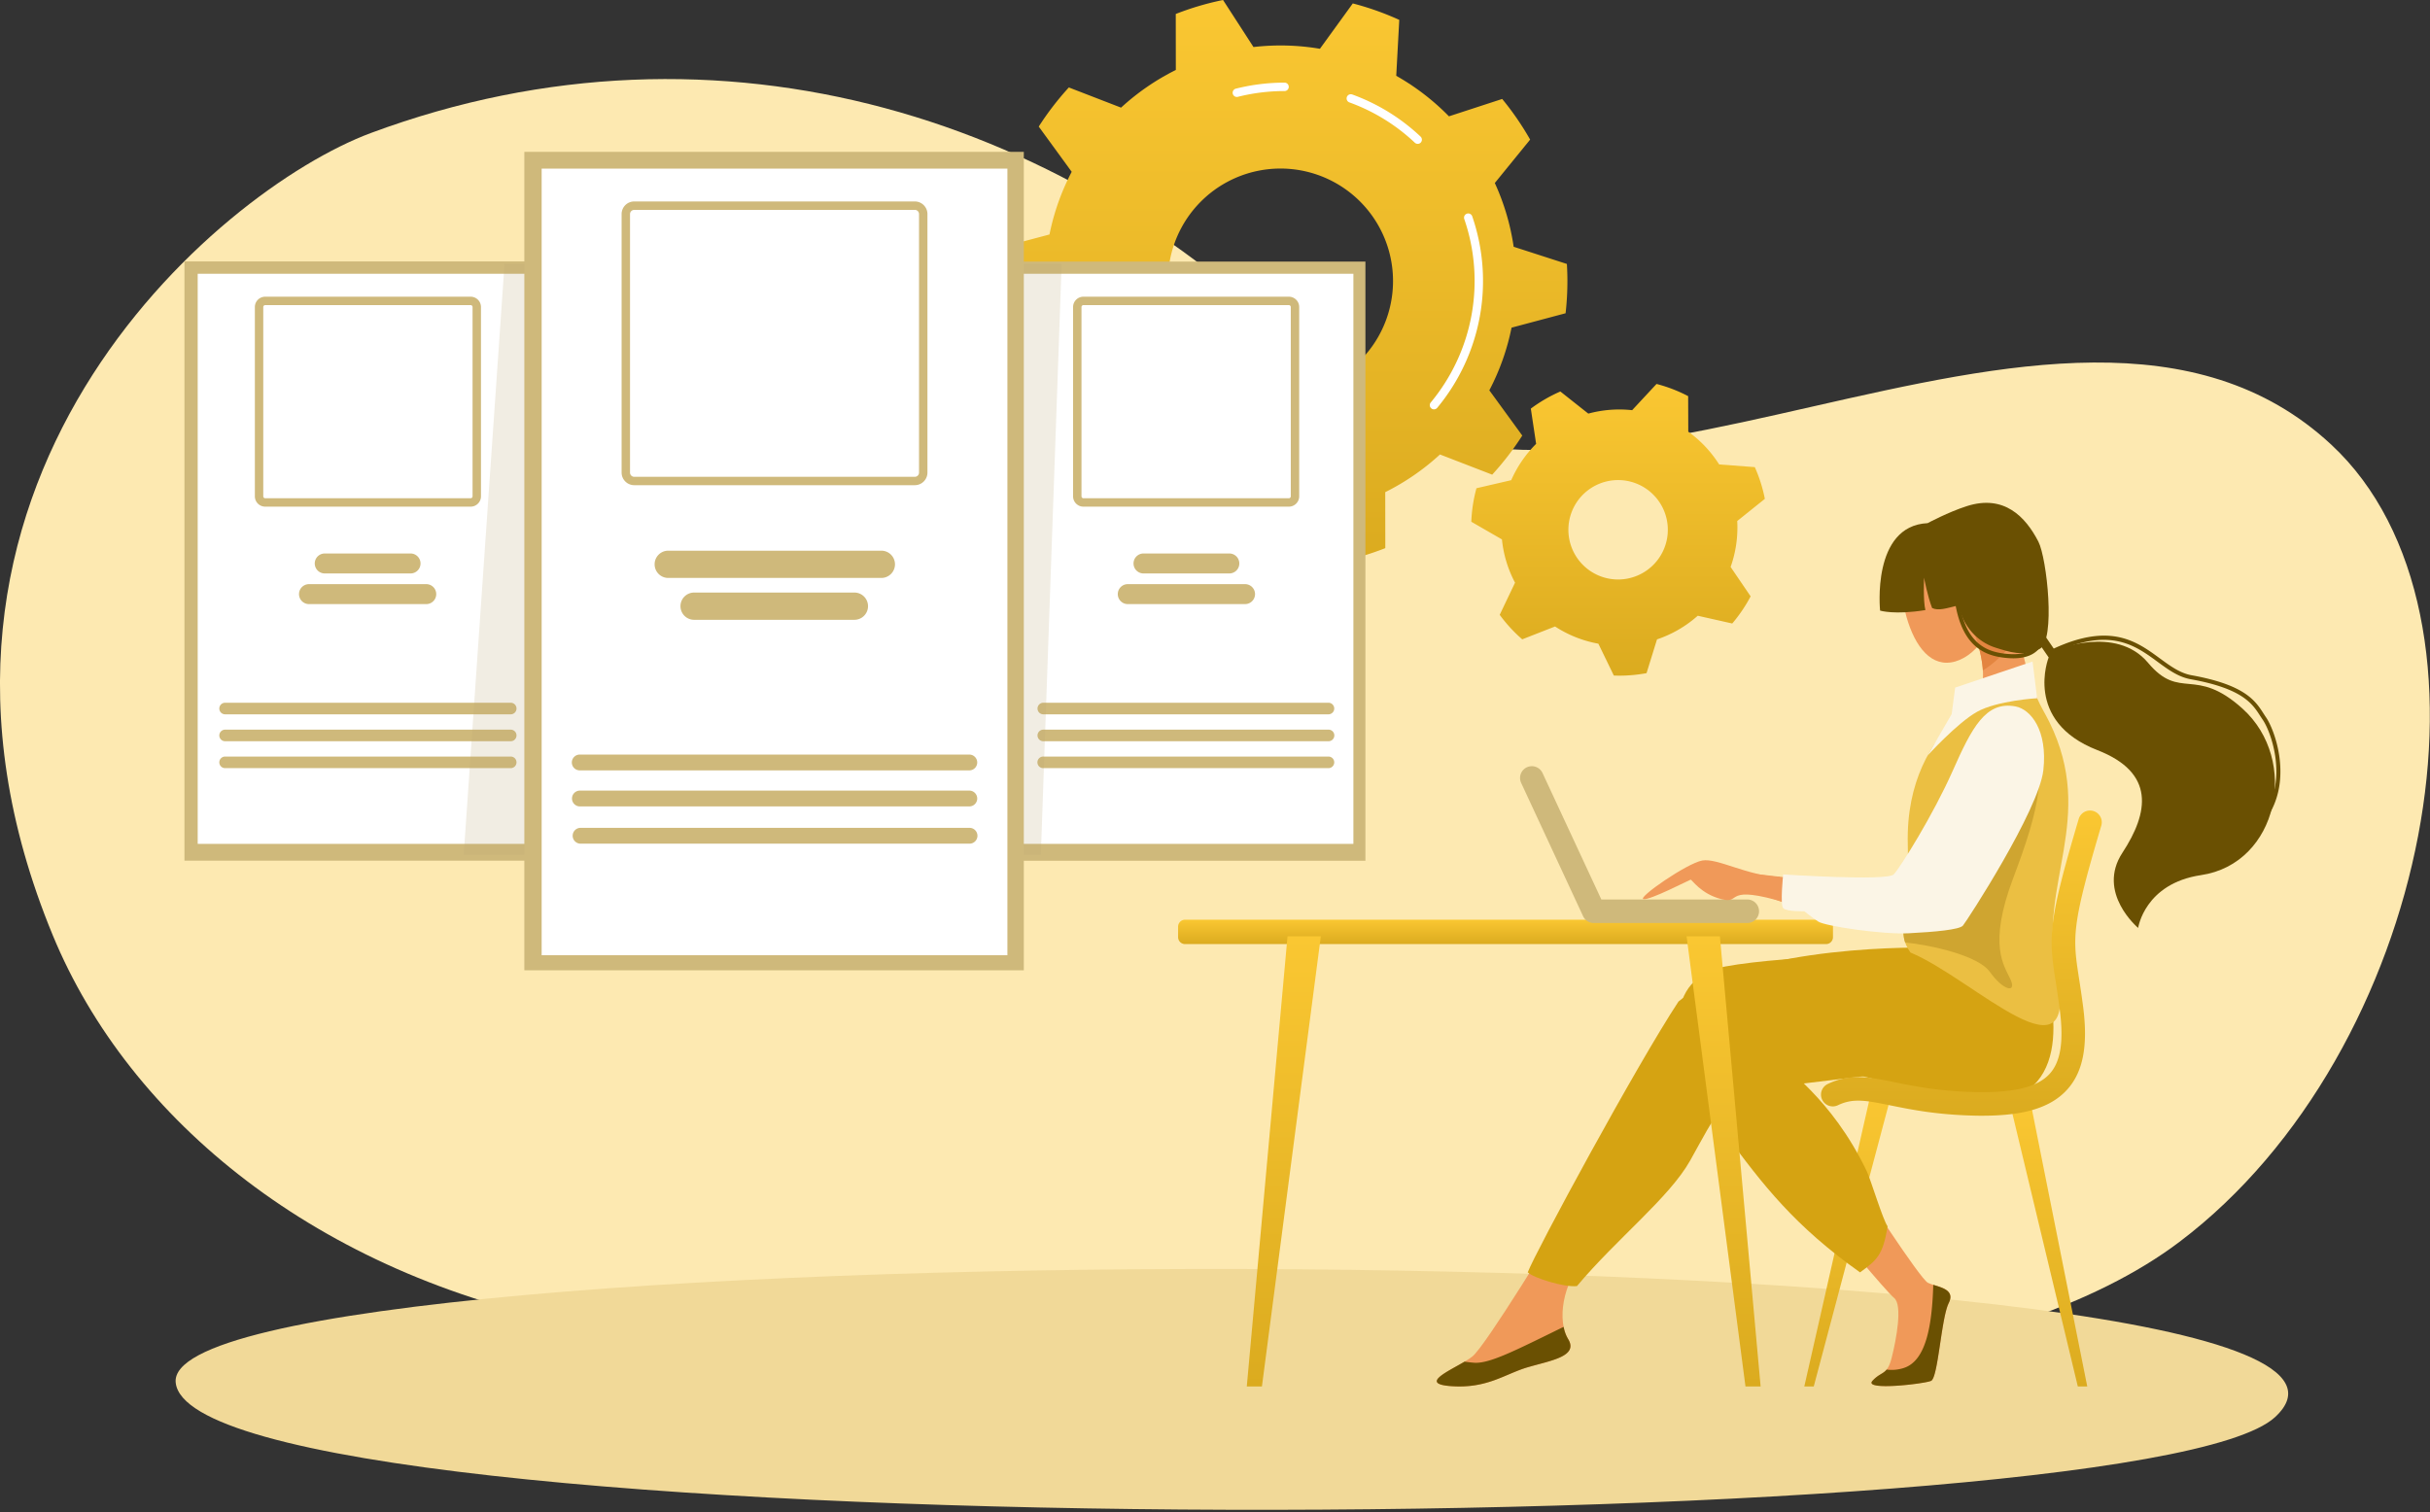 <svg width="718" height="447" viewBox="0 0 718 447" fill="none" xmlns="http://www.w3.org/2000/svg"><rect x="0" y="0" width="718" height="447" fill="#333333" stroke="none"/><path d="M109.632 39.291C212.897.956 317.857 34.85 389.03 108.667c71.173 73.818 220.567-50.951 299.793 22.747 54.068 50.295 29.303 179.607-44.835 235.619-100.767 76.124-407.218 37.495-473.517 24.541-76.373-14.927-132.205-60.212-154.89-115.175C-39.07 143.965 64 56.245 109.632 39.291Z" fill="#fde9b1"/><path d="M462.591 92.585a85.01 85.01 0 0 0 .537-9.517c0-1.697-.057-3.382-.154-5.055l-15.728-5.08a69.137 69.137 0 0 0-5.569-18.843l10.438-12.832a84.973 84.973 0 0 0-8.259-12.01l-15.73 5.133a69.933 69.933 0 0 0-15.574-11.977l.895-16.526a84.07 84.07 0 0 0-13.73-4.866l-9.713 13.403a69.907 69.907 0 0 0-19.635-.514L361.377 0a84.23 84.23 0 0 0-13.97 4.128l.019 16.55a69.853 69.853 0 0 0-16.182 11.133l-15.43-5.965a85.112 85.112 0 0 0-8.893 11.565l9.738 13.369a69.199 69.199 0 0 0-6.564 18.521l-15.971 4.25a85.244 85.244 0 0 0-.537 9.517 87.3 87.3 0 0 0 .154 5.056l15.728 5.09a69.146 69.146 0 0 0 5.57 18.842L304.6 124.888a85.034 85.034 0 0 0 8.259 12.01l15.73-5.133a69.931 69.931 0 0 0 15.572 11.968l-.895 16.525a84.034 84.034 0 0 0 13.729 4.867l9.721-13.404a69.873 69.873 0 0 0 19.635.514l8.992 13.901a84.193 84.193 0 0 0 13.978-4.128l-.02-16.55a69.802 69.802 0 0 0 16.175-11.135l15.43 5.965a85.067 85.067 0 0 0 8.888-11.555l-9.738-13.369a69.098 69.098 0 0 0 6.564-18.522l15.971-4.257Zm-84.233 23.731a33.248 33.248 0 0 1-32.614-39.737 33.245 33.245 0 0 1 26.125-26.125 33.252 33.252 0 0 1 29.998 56.124 33.248 33.248 0 0 1-23.509 9.738Z" fill="url(#a)"/><path d="M423.704 120.988a1.237 1.237 0 0 1-1.125-.715 1.246 1.246 0 0 1 .171-1.323 56.25 56.25 0 0 0 9.912-54.182 1.225 1.225 0 0 1-.078-.487 1.253 1.253 0 0 1 .836-1.124 1.243 1.243 0 0 1 1.59.8 58.73 58.73 0 0 1-10.349 56.579 1.234 1.234 0 0 1-.957.452Zm-4.814-78.474a1.244 1.244 0 0 1-.85-.339 55.866 55.866 0 0 0-19.334-11.912 1.234 1.234 0 0 1-.702-.643 1.243 1.243 0 0 1 1.552-1.694 58.325 58.325 0 0 1 20.186 12.448 1.239 1.239 0 0 1-.154 1.932c-.206.14-.449.215-.698.215v-.008Zm-53.429-13.86a1.241 1.241 0 0 1-1.026-1.945 1.24 1.24 0 0 1 .722-.503 58.903 58.903 0 0 1 14.396-1.78 1.243 1.243 0 1 1 0 2.486 56.413 56.413 0 0 0-13.789 1.705 1.279 1.279 0 0 1-.303.037Z" fill="#fff"/><path d="M513.357 155.906c0-.641-.018-1.279-.053-1.913l8.163-6.555a43.631 43.631 0 0 0-2.966-9.375l-10.538-.797a35.07 35.07 0 0 0-9.124-9.679l-.035-10.503a43.519 43.519 0 0 0-9.342-3.604l-7.208 7.752a34.97 34.97 0 0 0-12.952 1.014l-8.259-6.539a43.832 43.832 0 0 0-8.724 5.065l1.564 10.412a34.951 34.951 0 0 0-7.357 10.734l-10.275 2.384a43.785 43.785 0 0 0-1.519 9.904l9.05 5.22a34.69 34.69 0 0 0 3.872 12.787l-4.531 9.502a44.074 44.074 0 0 0 6.659 7.245l9.693-3.8a34.658 34.658 0 0 0 12.797 5.085l4.574 9.417c.544.02 1.091.035 1.642.035a43.968 43.968 0 0 0 8.023-.745l3.09-9.977a34.83 34.83 0 0 0 12.039-6.989l10.191 2.292a43.987 43.987 0 0 0 5.433-8.023l-5.913-8.685a34.8 34.8 0 0 0 2.006-11.664Zm-35.261 15.368a14.693 14.693 0 0 1-2.866-29.101 14.69 14.69 0 0 1 8.488 27.982 14.682 14.682 0 0 1-5.622 1.119Z" fill="url(#b)"/><path d="M51.916 408.665c5.306 48.879 579.533 47.696 620.287 10.19 61.467-56.571-625.333-56.571-620.287-10.19Z" fill="#f1d998"/><path d="M162.552 77.269H54.501v177.104h108.051V77.269Z" fill="#cfb97b"/><path d="M159.001 80.913H58.415v168.5h100.586v-168.5Z" fill="#fff"/><path d="M121.389 169.487H96.037a2.96 2.96 0 0 1-2.14-.833 2.948 2.948 0 0 1-.663-3.265 2.948 2.948 0 0 1 2.803-1.8h25.352a2.947 2.947 0 0 1 2.864 2.949 2.948 2.948 0 0 1-2.864 2.949Zm4.642 9.059H91.387a2.94 2.94 0 0 1-2.141-.833 2.954 2.954 0 0 1-.662-3.265 2.954 2.954 0 0 1 2.803-1.8h34.644a2.948 2.948 0 0 1 2.865 2.949 2.95 2.95 0 0 1-2.865 2.949Zm24.805 32.577H66.58a1.71 1.71 0 0 1-1.641-1.041 1.712 1.712 0 0 1 1.64-2.382h84.257a1.71 1.71 0 0 1 1.253.478 1.71 1.71 0 0 1 0 2.467 1.714 1.714 0 0 1-1.253.478Zm0 7.953H66.58a1.71 1.71 0 0 1-1.641-1.041 1.712 1.712 0 0 1 1.64-2.381h84.257a1.709 1.709 0 0 1 1.641 1.04 1.717 1.717 0 0 1-.388 1.905 1.726 1.726 0 0 1-1.253.477Zm0 7.954H66.58a1.71 1.71 0 0 1-1.778-1.712 1.712 1.712 0 0 1 1.778-1.711h84.256a1.709 1.709 0 0 1 1.641 1.041 1.716 1.716 0 0 1-.388 1.904 1.714 1.714 0 0 1-1.253.478Zm-11.776-77.283H78.358a3.057 3.057 0 0 1-3.054-3.054V90.748a3.057 3.057 0 0 1 3.054-3.055h60.702a3.055 3.055 0 0 1 3.055 3.055v55.945a3.058 3.058 0 0 1-3.055 3.054ZM78.358 90.179a.577.577 0 0 0-.569.569v55.945a.576.576 0 0 0 .57.569h60.701a.578.578 0 0 0 .569-.569V90.748a.574.574 0 0 0-.569-.57H78.358Zm325.087-12.874H295.394v177.104h108.051V77.305Z" fill="#cfb97b"/><path d="M399.891 80.913h-98.84v168.5h98.84v-168.5Z" fill="#fff"/><path d="M363.152 169.487H337.8a2.95 2.95 0 0 1 0-5.898h25.352a2.943 2.943 0 0 1 2.141.832 2.954 2.954 0 0 1 .662 3.265 2.954 2.954 0 0 1-2.803 1.801Zm4.643 9.059H333.15a2.95 2.95 0 0 1 0-5.898h34.645a2.962 2.962 0 0 1 2.141.833 2.96 2.96 0 0 1 .895 2.116 2.96 2.96 0 0 1-1.881 2.75 2.943 2.943 0 0 1-1.155.199Zm24.816 32.577h-84.276a1.709 1.709 0 0 1-1.641-1.041 1.715 1.715 0 0 1 1.641-2.382h84.276a1.714 1.714 0 0 1 0 3.423Zm0 7.953h-84.276a1.709 1.709 0 0 1-1.641-1.041 1.715 1.715 0 0 1 1.641-2.381h84.276a1.708 1.708 0 0 1 1.648 1.711 1.712 1.712 0 0 1-1.648 1.711Zm0 7.954h-84.276a1.714 1.714 0 1 1 0-3.423h84.276a1.714 1.714 0 0 1 0 3.423Zm-11.788-77.283h-60.701a3.058 3.058 0 0 1-3.055-3.054V90.748a3.056 3.056 0 0 1 3.055-3.055h60.701a3.055 3.055 0 0 1 3.055 3.055v55.945a3.058 3.058 0 0 1-3.055 3.054Zm-60.701-59.568a.576.576 0 0 0-.57.569v55.945a.578.578 0 0 0 .57.569h60.701a.577.577 0 0 0 .569-.569V90.748a.578.578 0 0 0-.569-.57h-60.701Z" fill="#cfb97b"/><path opacity=".2" d="M307.54 252.639H137.015l12.061-174.676h164.613l-6.149 174.676Z" fill="#b9a675"/><path d="M302.51 44.873H154.927v241.898H302.51V44.873Z" fill="#cfb97b"/><path d="M297.658 49.838H160.044v232.485h137.614V49.838Z" fill="#fff"/><path d="M260.351 170.814h-63a4.027 4.027 0 0 1-3.929-4.028 4.028 4.028 0 0 1 3.929-4.027h63a4.028 4.028 0 1 1 0 8.055Zm-7.838 12.375h-47.321a4.027 4.027 0 0 1-3.812-2.463 4.023 4.023 0 0 1 .899-4.449 4.032 4.032 0 0 1 2.913-1.143h47.321a4.028 4.028 0 0 1 0 8.055Zm33.894 44.502H171.299a2.341 2.341 0 0 1-2.159-1.443 2.341 2.341 0 0 1 0-1.788 2.352 2.352 0 0 1 1.265-1.264c.283-.117.587-.178.894-.178h115.108a2.34 2.34 0 0 1 2.336 2.336 2.336 2.336 0 0 1-2.336 2.337Zm0 10.651H171.299a2.337 2.337 0 0 1 0-4.673h115.108a2.34 2.34 0 0 1 2.336 2.336 2.336 2.336 0 0 1-2.336 2.337Zm.14 11.008H171.439a2.34 2.34 0 0 1 0-4.675h115.108a2.341 2.341 0 0 1 2.262 2.337 2.34 2.34 0 0 1-2.262 2.338ZM270.306 143.4h-82.909a3.732 3.732 0 0 1-3.729-3.729V63.269a3.729 3.729 0 0 1 3.729-3.728h82.909a3.729 3.729 0 0 1 3.728 3.728v76.412a3.73 3.73 0 0 1-3.728 3.719Zm-82.909-81.364a1.242 1.242 0 0 0-1.243 1.243v76.402a1.243 1.243 0 0 0 1.243 1.243h82.909a1.242 1.242 0 0 0 1.242-1.243V63.269a1.239 1.239 0 0 0-1.242-1.243l-82.909.01Z" fill="#cfb97b"/><path d="M539.538 271.822H350.155a2.06 2.06 0 0 0-2.06 2.06v3.09a2.06 2.06 0 0 0 2.06 2.06h189.383a2.06 2.06 0 0 0 2.06-2.06v-3.09a2.06 2.06 0 0 0-2.06-2.06Z" fill="url(#c)"/><path d="M588.3 175.186c2.565 9.044-3.701 18.367-10.606 20.325-6.904 1.959-11.83-4.187-14.395-13.234-2.565-9.047.949-17.968 7.854-19.926 6.904-1.959 14.579 3.785 17.147 12.835Zm-38.709 175.297s17.694 27.482 20.085 28.675c2.391 1.193 8.364 1.491 6.122 5.965-2.242 4.474-3.137 22.105-5.22 23-2.082.895-20.012 2.983-17.326 0 2.687-2.982 4.342-1.491 5.7-6.87 1.357-5.378 3.263-15.531.723-17.624-2.54-2.093-18.079-20.895-18.079-20.895l7.995-12.251Zm-89.053 11.801s-21.506 35.45-25.49 38.636c-3.985 3.187-17.128 7.954-6.373 8.761 10.754.808 15.932-3.584 22.702-5.574 6.77-1.991 15.136-3.187 11.95-8.366-3.186-5.18-1.864-16.481 5.005-23.649 6.87-7.168-7.794-9.808-7.794-9.808Z" fill="#F09959"/><path d="M570.298 280.083s-53.243-1.392-74.352 15.932c-12.348 18.72-42.218 73.954-44.542 80.031 1.593 1.593 10.556 4.474 14.54 4.071 11.749-14.01 27.28-26.122 33.457-37.112 7.61-13.541 9.956-20.314 22.304-21.509 12.347-1.196 40.229-5.178 48.593-5.178 8.363 0 0-36.235 0-36.235Z" fill="#d5a312"/><path d="M616.728 409.778h-2.791l-20.013-83.5h6.139l16.665 83.5Z" fill="url(#d)"/><path d="M533.123 409.779h2.791l22.966-86.454h-6.139l-19.618 86.454Z" fill="url(#e)"/><path d="m600.63 276.438-30.954 5.343s-41.136.378-59.939 3.88c-17.107 3.186-19.634 22.617 0 49.388 11.15 15.206 20.577 27.34 39.854 41.01 4.904-3.599 6.781-4.971 8.135-13.625-1.394-1.914-5.005-13.887-6.126-16.23-10.665-22.29-24.897-30.395-25.103-32.589 2.391-3.883 63.301 20.241 75.41 6.052 11.572-13.553-1.277-43.229-1.277-43.229Z" fill="#d5a312"/><path d="M601.915 206.358c-8.153-1.146-16.454.405-24.221 6.027-6.785 6.917-14.463 18.323-13.993 37.14.597 23.898-3.698 25.431.783 32.003 18.688 7.705 50.648 40.873 43.122 5.328-5.45-25.739 11.953-44.924-2.085-73.474-1.143-2.324-2.572-4.578-3.606-7.024Z" fill="#ebbf42"/><path d="M563.696 258.517c-.363 12.46-2.122 16.128-.778 20.035 7.618.778 21.554 3.826 25.036 8.699 3.977 5.575 7.968 6.373 6.109 2.257s-6.773-9.956.796-30.004c7.568-20.047 11.152-33.591 3.728-47.531l-34.891 46.544Z" fill="#cfa530"/><path d="M601.915 206.358c-5.018-11.885-6.251-25.237-6.251-25.237l-13.145 3.882s7.468 16.73.3 22.702a68.163 68.163 0 0 0-5.125 4.68c7.767-5.622 16.069-7.173 24.221-6.027Z" fill="#F09959"/><path d="M596.059 184.28c-.778-.694-1.74-1.556-2.776-2.461l-10.727 3.172-.023.059c.249.592 2.983 6.96 3.348 13.091 3.194-1.936 6.694-5.097 10.688-10.618a156.42 156.42 0 0 1-.51-3.243Z" fill="#E38540"/><path d="M592.676 210.096c-13.538 4.722-12.037 18.994-24.494 40.016-6.462 10.886-12.427 10.722-12.427 10.722a288.34 288.34 0 0 1-33.409-2.115c-11.455-1.4-12.178 2.01-4.225 4.856 16.063 5.744 32.736 11.93 46.177 10.439 13.441-1.491 36.434-35.79 37.617-44.718 1.64-12.343-2.421-21.586-9.239-19.2Z" fill="#F09959"/><path d="M585.705 329.757c-.843 0-1.703 0-2.588-.032-11.033-.271-18.544-1.797-24.576-3.025-7.046-1.431-10.936-2.219-15.444-.062a3.484 3.484 0 0 1-2.686.179 3.473 3.473 0 0 1-2.009-1.791 3.47 3.47 0 0 1 .583-3.861c.313-.34.691-.613 1.112-.805 6.619-3.164 12.161-2.038 19.829-.48 5.766 1.173 12.944 2.632 23.363 2.888 11.661.291 18.77-1.439 22.369-5.435 3.211-3.562 4.15-9.544 2.957-18.828-.407-3.178-.817-5.82-1.178-8.152-1.016-6.579-1.69-10.936-.857-17.646.773-6.239 2.838-14.548 7.625-30.663a3.48 3.48 0 0 1 6.671 1.988c-8.918 30.029-8.465 32.952-6.561 45.262.367 2.374.782 5.063 1.202 8.329 1.472 11.448-.017 19.195-4.69 24.375-4.806 5.331-12.613 7.759-25.122 7.759Z" fill="url(#f)"/><path d="M462.012 392.162c-14.271 6.979-21.954 10.98-26.529 10.598a37.562 37.562 0 0 1-2.734-.319c-5.091 3.01-13.215 6.564-4.074 7.24 10.754.798 15.932-3.584 22.702-5.574 6.77-1.991 15.136-3.187 11.95-8.366a10.842 10.842 0 0 1-1.315-3.579Zm109.22-12.42c-.35 11.299-1.904 22.496-8.813 24.606a11.605 11.605 0 0 1-4.971.445c-1.089 1.344-2.413 1.359-4.195 3.335-2.687 2.983 15.235.898 17.325 0 2.091-.897 2.983-18.519 5.22-23 1.842-3.676-1.862-4.533-4.566-5.386Z" fill="#6a5002"/><path d="M516.259 272.809h-45.337a3.478 3.478 0 0 1-3.156-2.014l-18.32-39.431a3.483 3.483 0 0 1 1.706-4.585 3.474 3.474 0 0 1 2.641-.119 3.475 3.475 0 0 1 1.963 1.771l17.398 37.418h43.118c.923 0 1.808.367 2.46 1.02a3.48 3.48 0 0 1-2.46 5.94h-.013Z" fill="#cfb97b"/><path d="M525.746 259.124c-9.161-.132-18.248-5.592-22.761-4.797-4.514.795-19.25 11.021-17.398 11.418 1.851.398 13.54-5.657 13.938-5.749.398-.092 2.923 4.193 9.161 5.769 6.239 1.576.045-4.677 19.387 1.166 12.586 3.798-2.327-7.807-2.327-7.807Z" fill="#F09959"/><path d="m600.568 195.512 1.347 10.846s-11.853.706-17.753 4.024c-5.901 3.318-14.605 12.919-14.605 12.919l7.113-12.245 1.024-7.834 22.874-7.71Z" fill="#fbf5e6"/><path d="M595.522 208.789c-8.803-1.65-12.877 6.241-18.586 19.118-5.709 12.877-15.454 28.52-17.398 30.536-1.944 2.016-32.661 0-32.661 0s-.93 8.895 0 9.959 6.241.927 6.241.927 2.125 1.698 4.116 3.04c1.991 1.342 18.852 3.865 26.686 3.467 7.834-.398 15.002-1.061 16.063-2.257 1.062-1.195 22.456-34.122 23.771-45.938 1.315-11.816-3.738-18.01-8.232-18.852Z" fill="#fbf5e6"/><path d="M569.557 154.621c-16.653.795-14.04 25.849-14.04 25.849s4.324 1.334 13.386-.159c-.696-2.69-.397-9.559-.397-9.559s1.051 5.574 2.388 8.962c1.916.877 4.084.099 7.767-.793 1.894 7.954 7.24 11.324 10.899 12.475 4.046 1.272 8.326 2.788 13.105.4 4.78-2.389 2.153-26.821-.387-31.732-3.808-7.374-10.141-13.973-21.094-10.488-5.493 1.747-11.627 5.045-11.627 5.045Z" fill="#6a5002"/><path d="m598.517 184.372 6.808 9.942s-7.546 18.854 14.4 27.394c17.187 6.691 15.161 18.477 7.397 30.322-7.765 11.846 4.645 22.223 4.645 22.223s1.894-13.131 18.594-15.609c22.769-3.38 29.216-33.948 12.208-49.234-14.072-12.651-18.355-2.175-27.881-13.526-9.527-11.351-27.509-3.683-27.509-3.683l-6.592-9.614-2.07 1.785Z" fill="#6a5002"/><path d="M670.403 240.202a.609.609 0 0 1-.521-.297.602.602 0 0 1-.011-.6c5.717-10.464 1.054-23.139-1.294-26.574-.249-.363-.498-.746-.746-1.124-2.309-3.601-5.182-8.087-20.515-10.846-3.691-.666-6.681-2.861-9.845-5.185-6.539-4.799-13.948-10.237-30.049-2.828a.602.602 0 0 1-.438-.016.603.603 0 0 1-.337-.746.602.602 0 0 1 .278-.339c16.747-7.705 24.464-2.043 31.272 2.955 3.05 2.237 5.928 4.352 9.345 4.971 15.85 2.853 18.89 7.586 21.318 11.388.248.381.477.746.716 1.091 2.46 3.599 7.354 16.879 1.359 27.837a.613.613 0 0 1-.532.313Zm-75.522-45.64a24.086 24.086 0 0 1-3.537-.283c-5.826-.875-13.642-4.186-14.254-22.777a.627.627 0 0 1 .028-.243.612.612 0 0 1 .556-.416.606.606 0 0 1 .627.62c.248 7.662 1.772 13.334 4.518 16.853 2.085 2.672 4.852 4.188 8.699 4.765 5.394.808 8.968-.189 10.623-2.96a.605.605 0 0 1 1.111.161.612.612 0 0 1-.067.46c-1.519 2.543-4.305 3.82-8.304 3.82Z" fill="#6a5002"/><path d="M368.394 409.778h4.473l17.406-133.048h-9.842l-12.037 133.048Z" fill="url(#g)"/><path d="M520.216 409.778h-4.474L498.337 276.73h9.845l12.034 133.048Z" fill="url(#h)"/><defs><linearGradient id="a" x1="378.358" y1="0" x2="378.358" y2="166.136" gradientUnits="userSpaceOnUse"><stop stop-color="#fac732"/><stop offset="1" stop-color="#dbab1f"/></linearGradient><linearGradient id="b" x1="478.1" y1="113.48" x2="478.1" y2="199.697" gradientUnits="userSpaceOnUse"><stop stop-color="#fac732"/><stop offset="1" stop-color="#dbab1f"/></linearGradient><linearGradient id="c" x1="444.846" y1="271.822" x2="444.846" y2="279.032" gradientUnits="userSpaceOnUse"><stop stop-color="#fac732"/><stop offset="1" stop-color="#dbab1f"/></linearGradient><linearGradient id="d" x1="605.326" y1="326.278" x2="605.326" y2="409.778" gradientUnits="userSpaceOnUse"><stop stop-color="#fac732"/><stop offset="1" stop-color="#dbab1f"/></linearGradient><linearGradient id="e" x1="546.001" y1="323.325" x2="546.001" y2="409.779" gradientUnits="userSpaceOnUse"><stop stop-color="#fac732"/><stop offset="1" stop-color="#dbab1f"/></linearGradient><linearGradient id="f" x1="579.541" y1="239.558" x2="579.541" y2="329.757" gradientUnits="userSpaceOnUse"><stop stop-color="#fac732"/><stop offset="1" stop-color="#dbab1f"/></linearGradient><linearGradient id="g" x1="379.333" y1="276.73" x2="379.333" y2="409.778" gradientUnits="userSpaceOnUse"><stop stop-color="#fac732"/><stop offset="1" stop-color="#dbab1f"/></linearGradient><linearGradient id="h" x1="509.277" y1="276.73" x2="509.277" y2="409.778" gradientUnits="userSpaceOnUse"><stop stop-color="#fac732"/><stop offset="1" stop-color="#dbab1f"/></linearGradient></defs></svg>